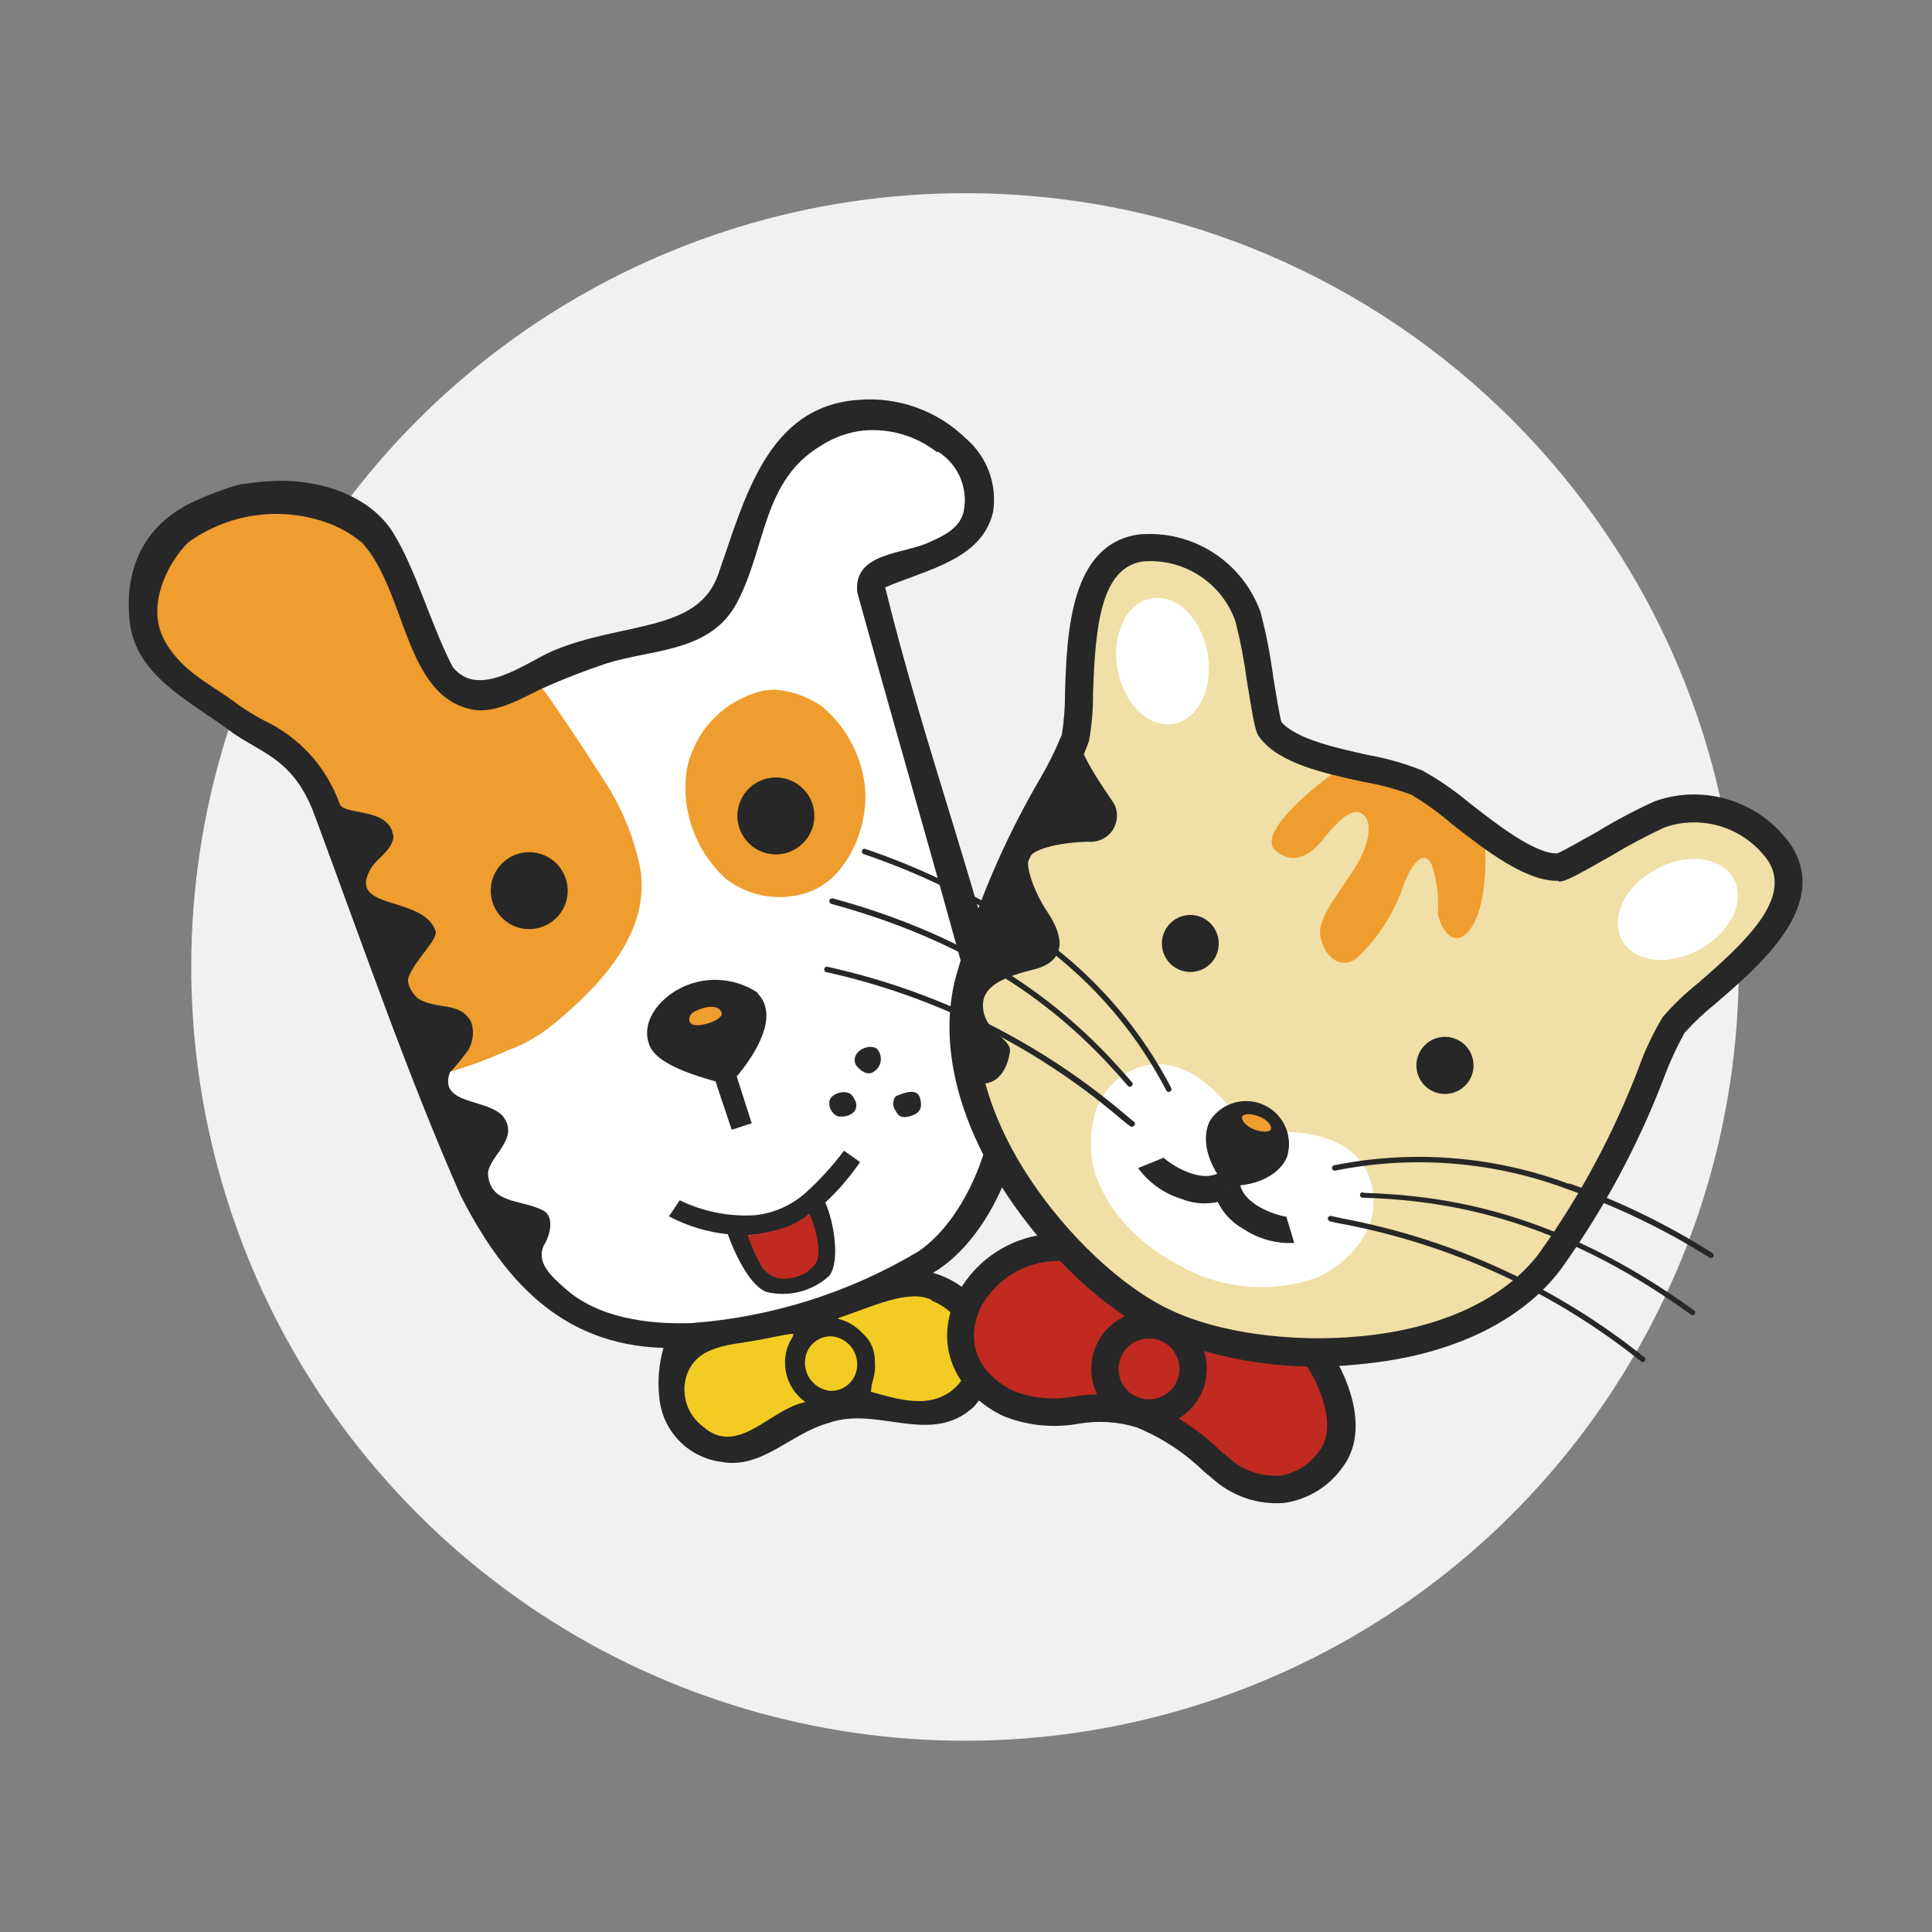 <svg xmlns="http://www.w3.org/2000/svg" width="120" height="120" viewBox="0 0 120 120">
    <rect x="0" y="0" width="120" height="120" fill="#808080" stroke="none"/>
    <g fill="none" fill-rule="evenodd">
        <path fill="#F2F1F0" d="M100 48.06c0 19.444-11.716 36.972-29.682 44.407-17.966 7.436-38.642 3.313-52.383-10.445C4.195 68.265.098 47.583 7.555 29.627 15.014 11.67 32.557-.024 52 0c26.52.033 48 21.54 48 48.06" transform="translate(8 12)"/>
        <path fill="#272727" fill-rule="nonzero" d="M7.08 18.07c.662-.105 1.33-.171 2-.2 2.73-.11 5.9.88 7.35 3.24 1.45 2.36 2.31 5.66 3.69 8.32 1.61 2 4.41-.2 6.21-1 4.33-1.83 9-1.12 10.27-4.73 1.64-4.64 3-10.43 8.67-10.86 2.486-.22 4.944.657 6.73 2.4 1.314 1.13 1.95 2.858 1.68 4.57-.69 2.92-4 3.53-6.7 4.67 2.47 10.09 6.09 19.58 8.37 29.81.86 3.84-1.45 10.43-5.4 12.77 1.354.382 2.516 1.256 3.26 2.45 1.032 1.912.74 4.269-.73 5.87-2.65 2.47-6-.08-9 1-2.4.66-4.17 2.89-6.67 2.42-2.067-.26-3.674-1.925-3.86-4-.114-1.034-.026-2.08.26-3.08-6.53-.18-10.06-4.49-12.6-9.46-3.41-7.76-6.15-15.79-9.12-23.76-1.33-3.5-3.42-3.74-5.31-5.18C3.87 31.59.44 30 .06 26.64-.32 23.28 1 20.57 4 19.17c.966-.456 1.97-.828 3-1.11" transform="translate(8 12)"/>
        <path fill="#FFF" fill-rule="nonzero" d="M50.27 16.06c1.256.79 1.887 2.278 1.58 3.73-.23 1-1.22 1.49-2.09 1.87-1.54.77-4.8.61-4.51 3.15 2.8 10.11 5.62 19.69 8.3 29.79.78 2.95-1.21 8.9-4.51 11.13-4.29 2.559-9.118 4.083-14.1 4.45-2.67.09-5.84-.31-7.91-2.21-.75-.68-1.72-1.49-1.27-2.59.44-.68.67-1.82 0-2.18-1.35-.73-3.37-.37-3.45-2.34.12-1.12 2-2.15.92-3.54-1-1.1-4-.69-3.29-2.7.11-.2.55-.26.7-.41.87-.88 2-.71 2.75-1 1.091-.426 2.123-.991 3.07-1.68 2.76-2.33 5.74-5.69 5.14-9.8-.56-1.904-1.367-3.726-2.4-5.42-.772-1.007-1.483-2.059-2.13-3.15-.425-.822-.896-1.62-1.41-2.39 1.306-.587 2.641-1.107 4-1.56 2.84-.9 6.46-.68 8.1-3.75 1.85-3.45 1.56-7.6 5.25-9.79.792-.51 1.693-.829 2.63-.93 1.631-.143 3.257.335 4.55 1.34" transform="translate(8 12)"/>
        <path fill="#EE9D2E" fill-rule="nonzero" d="M25.69 30.75c.53.73.94 1.35 1.56 2.26.62.91 1.45 2.19 2.1 3.2 1.148 1.69 1.96 3.584 2.39 5.58.78 4.07-2.5 7.46-5.25 9.72-.883.764-1.9 1.357-3 1.75-1.133.511-2.299.946-3.49 1.3.388-.43.752-.88 1.09-1.35.31-.527.372-1.163.17-1.74-.69-1.28-2.06-.73-3.25-1.42-.32-.23-.8-.91-.63-1.37.42-1.1 1.86-2.34 1.67-2.87-.81-2.22-5.48-1.23-4.05-3.81.39-.7 1.32-1.13 1.44-2-.19-1.91-3.06-1.31-3.34-2.06-.813-2.3-2.518-4.174-4.73-5.2-.674-.36-1.319-.772-1.93-1.23-1.44-1.06-3.35-1.92-4.32-3.93-.97-2.01.25-4.58 1.57-5.89 2.373-1.713 5.411-2.217 8.21-1.36.953.28 1.838.753 2.6 1.39 2.78 3.08 2.59 9.6 6.93 10.37 1.41.21 2.95-.7 4.26-1.34M43.2 32c1.45 1.284 2.358 3.072 2.54 5 .18 2.61-1.27 5.82-3.79 6.5-1.686.495-3.507.145-4.89-.94-1.865-1.704-2.767-4.22-2.41-6.72.47-2.46 2.356-4.404 4.8-4.95 0 0 .58-.06.73-.05 1.086.088 2.126.48 3 1.13" transform="translate(8 12)"/>
        <path fill="#272727" fill-rule="nonzero" d="M39.08 49.73c1.35 1.4-.22 3.83-1.32 5.13l.93 2.91-1.24.4s-1-2.94-1-3c-1.7-.47-3.68-1.17-4.1-2.22-.6-1.5.63-2.88 1.79-3.51 1.553-.847 3.448-.762 4.92.22M46.49 53.17c.177.208.254.484.21.753-.045.27-.206.506-.44.647-.4.28-.87-.11-1.09-.41-.42-.79.79-1.43 1.32-1M44.93 56.05c.64.8 0 1.4-.89 1.29-.342-.15-.553-.498-.53-.87 0-.57 1.1-.86 1.42-.42M49.16 56.26c.13.48 0 .83-.44 1-.44.17-.87.24-1.08-.26-.22-.263-.22-.647 0-.91.44-.19 1.43-.61 1.53.24" transform="translate(8 12)"/>
        <path fill="#EE9D2E" fill-rule="nonzero" d="M36.84 51c-.19.51-1.56.81-1.86.62-.3-.19-.17-.61.12-.77.61-.34 1.64-.55 1.74.15" transform="translate(8 12)"/>
        <path fill="#F3CC23" fill-rule="nonzero" d="M41.28 70.85c-.24 1.11-.94 2.75.35 3.65.236.104.399.324.43.58-2.19.39-4.22 3.44-6.38 1.54-1.023-.756-1.43-2.093-1-3.29.7-1.79 2.67-1.77 4.49-2.11.66-.12 1.48-.32 2.07-.38M49.87 68.79c1.276.49 2.18 1.643 2.35 3 .09.9-.242 1.79-.9 2.41-1.54 1.41-3.6.68-5.23.25.13-1.26.69-2.5-.49-3.61-.32-.3-2-.76-1.46-1 1.85-.6 4.33-1.83 5.73-1.09" transform="translate(8 12)"/>
        <path fill="#272727" fill-rule="nonzero" d="M42.5 66.4c-.66.74-1.87 1.31-2.62.78s-1.28-2-1.38-2.45c-.11 0 .87-.1.87-.1.864-.083 1.692-.382 2.41-.87.165-.083.314-.195.44-.33.1.15 1 2.23.28 3m.71-3.69c.83-.768 1.572-1.626 2.21-2.56l-1-.71c-.716.962-1.527 1.85-2.42 2.65-.874.766-1.964 1.241-3.12 1.36-1.607.096-3.213-.224-4.66-.93l-.67 1c1.137.602 2.38.979 3.66 1.11.11.35 1.13 3.09 2.38 3.58 1.392.346 2.864-.03 3.92-1 .67-.88.32-3.26-.26-4.58" transform="translate(8 12)"/>
        <path fill="#C12A21" fill-rule="nonzero" d="M38.5 64.73c.674-.092 1.342-.226 2-.4.646-.197 1.25-.512 1.78-.93.21.43.93 2.47.31 3.18-.376.442-.904.727-1.48.8-.695.17-1.422-.119-1.81-.72-.336-.622-.627-1.267-.87-1.93" transform="translate(8 12)"/>
        <path fill="#272727" fill-rule="nonzero" d="M42.58 38.76c-.045 1.319-1.15 2.352-2.469 2.307-1.319-.044-2.352-1.149-2.308-2.468.044-1.319 1.148-2.352 2.467-2.309.634.02 1.234.293 1.667.756.433.463.665 1.08.643 1.714M27.26 43.39c-.04 1.32-1.14 2.357-2.46 2.318-1.318-.039-2.356-1.14-2.318-2.459.039-1.319 1.139-2.357 2.458-2.319.634.018 1.235.288 1.67.75.435.46.669 1.076.65 1.71M46.35 72.85c.011.75-.285 1.47-.82 1.996-.534.525-1.26.809-2.01.784-1.562-.125-2.765-1.433-2.76-3-.011-.752.286-1.476.822-2.003.537-.527 1.266-.812 2.018-.787 1.582.132 2.787 1.473 2.75 3.06" transform="translate(8 12)"/>
        <path fill="#F3CC23" fill-rule="nonzero" d="M45.24 72.75c.006.442-.17.867-.485 1.177-.315.31-.743.477-1.185.463-.915-.094-1.601-.88-1.57-1.8.003-.426.175-.834.48-1.132.303-.298.714-.463 1.14-.458.933.064 1.65.855 1.62 1.79" transform="translate(8 12)"/>
        <path fill="#C12A21" fill-rule="nonzero" d="M73.71 72.17c.6.73 2.56 4.27 1 6.41-1.73 2.31-4.4 2.66-6.92.58-2.52-2.08-2.89-2.46-4.89-3.28-2.68-1.09-5.61.58-8.26-.69-2.19-1-3.85-3.32-2.51-6.28 1.053-2.092 3.188-3.42 5.53-3.44" transform="translate(8 12)"/>
        <path fill="#272727" fill-rule="nonzero" d="M73.18 71.52c-.175.141-.286.346-.309.57-.022.224.046.447.189.62.53.64 2.15 3.73.92 5.36-.575.856-1.481 1.433-2.5 1.59-1.179.068-2.334-.347-3.2-1.15l-.51-.43c-1.33-1.282-2.89-2.3-4.6-3-1.417-.47-2.927-.59-4.4-.35-1.261.245-2.566.137-3.77-.31-1.77-.84-3.25-2.64-2.11-5.17.932-1.783 2.769-2.908 4.78-2.93.47 0 .85-.38.85-.85s-.38-.85-.85-.85c-2.67.026-5.101 1.548-6.29 3.94-1.54 3.4.36 6.16 2.93 7.39 1.487.6 3.113.767 4.69.48 1.205-.21 2.442-.13 3.61.23 1.547.638 2.96 1.564 4.16 2.73l.51.42c1.215 1.112 2.838 1.67 4.48 1.54 1.482-.21 2.808-1.03 3.66-2.26 2-2.71-.4-6.77-1-7.46-.142-.174-.348-.283-.572-.304-.224-.02-.446.05-.618.194" transform="translate(8 12)"/>
        <path fill="#F0DFA6" fill-rule="nonzero" d="M79.87 36.49c2 1 6.15 5.32 8.82 5.25.5 0 4.94-2.81 6.31-3.31 2.783-.96 5.864.07 7.51 2.51 2.44 4.14-5.2 8.59-6.65 10.57-1.12 1.53-3 8.4-7.67 14.67C83 73.1 70 72.82 64.23 70h-.13c-5.81-2.76-14.16-12.69-12-21.07 1.93-7.6 6.13-13.35 6.61-15.18.64-2.37-.69-11.11 4.06-11.81 2.935-.255 5.673 1.498 6.67 4.27.47 1.39 1.07 6.6 1.38 7 1.62 2.12 7 2.32 9.09 3.31" transform="translate(8 12)"/>
        <path fill="#272727" fill-rule="nonzero" d="M67.53 47.37c-.424.879-1.478 1.249-2.358.828-.88-.421-1.254-1.475-.835-2.356.418-.881 1.47-1.258 2.353-.842.88.423 1.255 1.476.84 2.36M83.35 54.94c-.273.572-.83.954-1.463 1.003-.631.05-1.241-.242-1.6-.765-.358-.522-.41-1.196-.137-1.768.422-.884 1.481-1.257 2.365-.835.884.422 1.257 1.481.835 2.365" transform="translate(8 12)"/>
        <path fill="#FFF" fill-rule="nonzero" d="M68.9 57.48c-.59-.85-3.28-4.57-6.6-3-3 1.44-2.67 5.05-2.34 6.21.33 1.16 1.59 4.11 5.72 6.12l-.21-.09c2.573 1.381 5.611 1.607 8.36.62 1.11-.48 4.13-2.48 3.37-5.73-.85-3.58-5.42-3.35-6.46-3.28" transform="translate(8 12)"/>
        <path fill="#272727" fill-rule="nonzero" d="M60.13 71.47c-.628 1.31-.404 2.87.567 3.95.97 1.082 2.497 1.47 3.867.986s2.313-1.746 2.388-3.197c.076-1.451-.73-2.805-2.042-3.429-1.787-.85-3.925-.094-4.78 1.69m1.53.74c.33-.69 1.042-1.113 1.806-1.072.763.04 1.427.537 1.681 1.257.255.721.05 1.525-.518 2.036-.569.51-1.39.629-2.079.299-.942-.45-1.34-1.578-.89-2.52" transform="translate(8 12)"/>
        <path fill="#FFF" fill-rule="nonzero" d="M67 28.57c.38 2.15-.56 4.11-2.11 4.39-1.55.28-3.1-1.25-3.48-3.4-.38-2.15.56-4.12 2.11-4.4 1.55-.28 3.1 1.25 3.48 3.41M94.85 42c-1.92 1-2.86 3-2.11 4.39.75 1.39 2.93 1.64 4.84.58 1.91-1.06 2.86-3 2.1-4.39-.76-1.39-2.92-1.64-4.83-.58" transform="translate(8 12)"/>
        <path fill="#EE9D2E" fill-rule="nonzero" d="M75 35.92c-.77.45-5.06 3.79-3.78 4.9 1.28 1.11 2.42 0 3-.74.58-.74 1.66-2 2.37-1.55.71.45.49 1.86-.4 3.32-.89 1.46-2.37 3.15-2.19 4.26.18 1.11 1.13 2.24 2.27 1.4 1.308-1.226 2.297-2.754 2.88-4.45.47-1.35 1.28-2.4 1.78-1.34.32.966.449 1.985.38 3 .06.66.9 2.44 2 1s1-4.8.89-5.79c-.11-.99-4.2-3.16-4.2-3.16l-5-.85z" transform="translate(8 12)"/>
        <path fill="#272727" fill-rule="nonzero" d="M59.06 34c.08 1.09 1.92 3.53 2.18 4 .235.532.169 1.148-.173 1.618-.342.47-.909.722-1.487.662-2 .06-3.42.49-3.67 1s.34 2.17 1.15 3.37c.81 1.2 1.49 3-.9 3.58-2.39.58-3.32 1.3-3.07 2.61.25 1.31 1.75 1.72 1.64 2.48-.11.76-.52 2-1.79 2s-1.55-4.63-1.55-4.63" transform="translate(8 12)"/>
        <path fill="#272727" fill-rule="nonzero" d="M45.93 40.79l-.18-.06c-.041-.016-.087-.014-.127.005-.04.019-.07.053-.083.095-.016.042-.015.09.004.13.019.042.053.074.096.09l.18.06c3.037 1.043 5.948 2.422 8.68 4.11 4.233 2.503 7.677 6.145 9.94 10.51.019.042.055.074.1.087.043.013.09.007.13-.017.081-.04.116-.137.08-.22-2.295-4.419-5.78-8.107-10.06-10.65-2.76-1.695-5.698-3.083-8.76-4.14" transform="translate(8 12)"/>
        <path fill="#272727" fill-rule="nonzero" d="M43.72 43.81c-.044-.012-.09-.006-.13.016-.04.023-.068.06-.08.104-.02.09.032.181.12.21 10.08 2.75 15.15 7.49 18.43 11.31.066.066.174.066.24 0 .034-.03.054-.074.054-.12s-.02-.09-.054-.12c-3.32-3.86-8.43-8.64-18.6-11.42M43.4 48.05c-.044-.012-.09-.005-.13.02-.037.025-.063.065-.07.11-.012.042-.006.088.017.126.022.038.06.065.103.074 6.742 1.49 13.015 4.612 18.27 9.09.31.25.51.42.62.49.037.026.082.035.126.025.044-.01.081-.036.104-.075.034-.029.054-.07.054-.115 0-.044-.02-.086-.054-.115-.1-.07-.3-.24-.58-.48-5.314-4.511-11.652-7.653-18.46-9.15M89.46 61.54c-4.666-1.742-9.727-2.144-14.61-1.16-.087.026-.138.115-.117.203.022.088.108.144.197.127 4.82-.973 9.815-.574 14.42 1.15 3.027 1.058 5.927 2.447 8.65 4.14l.16.1c.052.042.124.05.184.02.06-.03.096-.093.093-.16-.003-.066-.045-.125-.107-.15l-.16-.1c-2.739-1.721-5.66-3.133-8.71-4.21" transform="translate(8 12)"/>
        <path fill="#272727" fill-rule="nonzero" d="M76.65 62.05c-.092 0-.17.068-.18.16-.003.047.014.093.046.127s.077.053.124.053c5 .16 11.9 1.13 20.37 7.25.066.066.174.066.24 0 .06-.065.06-.165 0-.23-8.55-6.18-15.48-7.16-20.56-7.32M75.43 63.69l-.73-.16c-.088-.028-.183.015-.22.1-.027.09.021.187.11.22.256.073.517.13.78.17 6.78 1.286 13.14 4.21 18.53 8.52.044.052.115.072.18.052.066-.02.112-.078.119-.146.006-.068-.029-.134-.089-.166-5.432-4.346-11.845-7.295-18.68-8.59" transform="translate(8 12)"/>
        <path fill="#272727" fill-rule="nonzero" d="M94.82 37.75c-1.242.562-2.447 1.2-3.61 1.91-.9.5-2.11 1.2-2.5 1.35-1.44 0-3.76-1.83-5.46-3.15-.901-.757-1.872-1.427-2.9-2-1.08-.434-2.203-.756-3.35-.96-2-.44-4.51-1-5.41-2.06-.12-.39-.34-1.78-.51-2.8-.175-1.349-.435-2.685-.78-4-1.123-3.166-4.256-5.162-7.6-4.84-4.24.62-4.43 6.15-4.55 9.81.007.88-.06 1.76-.2 2.63-.39.952-.848 1.874-1.37 2.76-2.276 3.897-4.04 8.072-5.25 12.42-1 4 .12 8.7 3.16 13.32 2.54 3.85 6.11 7.2 9.34 8.73l.14.06c3.992 1.666 8.343 2.282 12.64 1.79 5.51-.53 9.9-2.63 12.35-5.9 2.63-3.67 4.778-7.662 6.39-11.88.357-.96.785-1.893 1.28-2.79.59-.654 1.232-1.26 1.92-1.81 2.77-2.39 7-6 4.79-9.7-1.848-2.806-5.37-3.994-8.54-2.88m-6 5c.4 0 .86-.23 3.23-1.58 1.088-.656 2.21-1.253 3.36-1.79 2.398-.831 5.055.05 6.48 2.15 1.35 2.28-1.33 4.88-4.43 7.55-.788.626-1.515 1.326-2.17 2.09-.6.998-1.099 2.053-1.49 3.15-1.562 4.084-3.639 7.952-6.18 11.51-2.14 2.84-6.1 4.7-11.13 5.16-4.23.41-8.85-.23-11.75-1.63l-.13-.06c-2.91-1.38-6.31-4.58-8.64-8.12-2.78-4.22-3.82-8.48-2.93-12 1.183-4.199 2.893-8.231 5.09-12 .607-.992 1.116-2.04 1.52-3.13.184-.99.27-1.994.26-3 .14-4.1.47-7.81 3.1-8.19 2.53-.207 4.884 1.31 5.74 3.7.314 1.231.554 2.48.72 3.74.44 2.7.54 3.19.79 3.5 1.23 1.62 4 2.22 6.44 2.75 1.023.175 2.028.446 3 .81.892.535 1.736 1.147 2.52 1.83 2.15 1.67 4.58 3.56 6.62 3.51" transform="translate(8 12)"/>
        <path fill="#272727" fill-rule="nonzero" d="M67.33 61.75c.226 1.096.92 2.039 1.9 2.58.931.625 2.04.93 3.16.87l-.49-1.62h.11c-.45 0-2.77-.65-3-2.08l-1.68.25z" transform="translate(8 12)"/>
        <path fill="#272727" fill-rule="nonzero" d="M64.21 59.81l.06.1-1.58.64c.662.911 1.603 1.582 2.68 1.91 1.033.423 2.198.371 3.19-.14l-.84-1.48c-1.26.72-3.23-.67-3.51-1" transform="translate(8 12)"/>
        <path fill="#272727" fill-rule="nonzero" d="M68.17 61.69c-1.52-1.82-1.42-3.35-1-4.11.736-1.107 2.175-1.503 3.374-.93 1.2.573 1.795 1.942 1.396 3.21-.33.81-1.45 1.85-3.82 1.81" transform="translate(8 12)"/>
        <path fill="#EE9D2E" fill-rule="nonzero" d="M70.93 58.14c-.1.21-.58.19-1.06 0-.48-.19-.81-.59-.71-.79.1-.2.57-.19 1.06 0 .49.19.81.59.71.8" transform="translate(8 12)"/>
    </g>
</svg>
